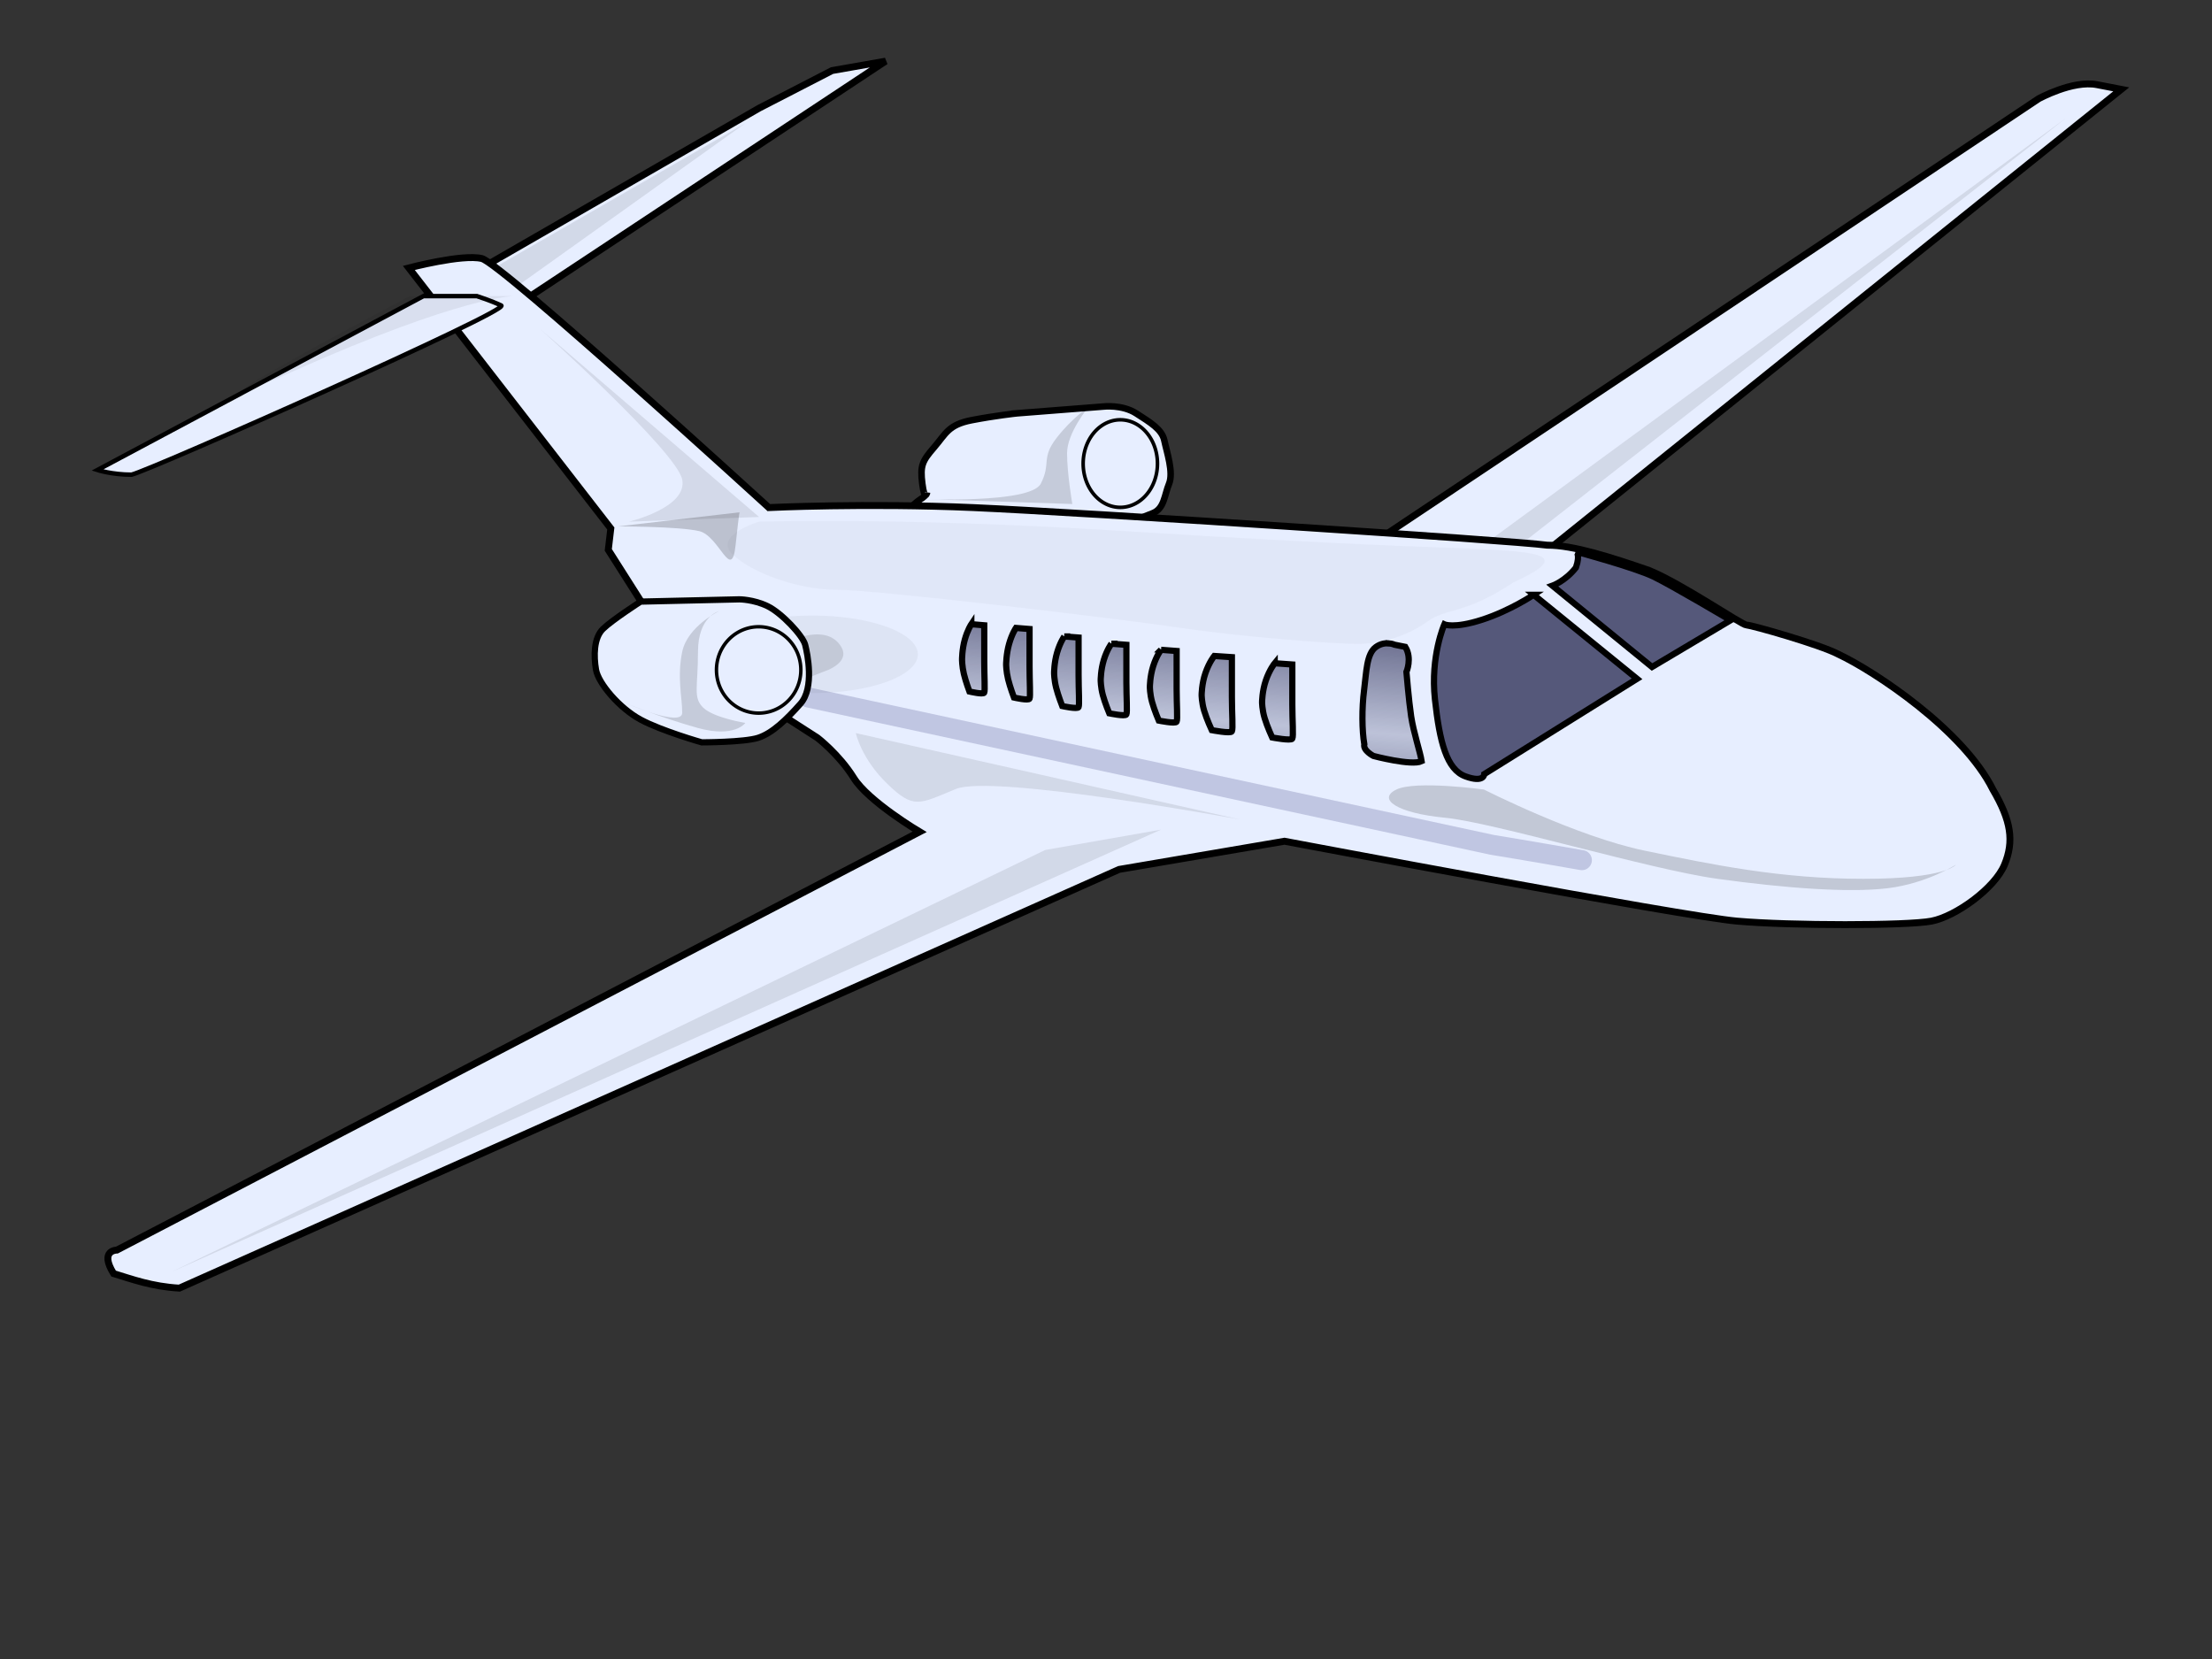 <?xml version="1.0"?><svg width="640" height="480" xmlns="http://www.w3.org/2000/svg" xmlns:xlink="http://www.w3.org/1999/xlink">
 <rect width="100%" height="100%" fill="#333333" stroke="none"/>
 <defs>
  <linearGradient id="linearGradient2215">
   <stop stop-color="#00002d" stop-opacity="0.633" offset="0" id="stop2217"/>
   <stop stop-color="#00002d" stop-opacity="0.184" offset="1" id="stop2226"/>
   <stop stop-color="#00002d" stop-opacity="0" offset="1" id="stop2219"/>
  </linearGradient>
  <linearGradient id="linearGradient2185">
   <stop stop-color="#acd3fd" stop-opacity="0.276" offset="0" id="stop2187"/>
   <stop stop-color="#dbf2ff" stop-opacity="0.847" offset="1" id="stop2193"/>
   <stop stop-color="#000000" stop-opacity="0" offset="1" id="stop2189"/>
  </linearGradient>
  <linearGradient id="linearGradient2159">
   <stop stop-color="#2c0000" offset="0" id="stop2161"/>
   <stop stop-color="#89777f" offset="1" id="stop2167"/>
   <stop stop-color="#e7eeff" stop-opacity="0" offset="1" id="stop2163"/>
  </linearGradient>
  <linearGradient y2="250.005" y1="225.812" xlink:href="#linearGradient2159" x2="555.122" x1="582.925" id="linearGradient2165" gradientUnits="userSpaceOnUse" gradientTransform="scale(0.938,1.066)"/>
  <linearGradient y2="341.265" y1="326.707" xlink:href="#linearGradient2159" x2="380.661" x1="401.739" id="linearGradient2175" gradientUnits="userSpaceOnUse" gradientTransform="scale(0.973,1.028)"/>
  <linearGradient y2="256.844" y1="232.175" xlink:href="#linearGradient2215" x2="822.301" x1="823.257" spreadMethod="reflect" id="linearGradient2224" gradientUnits="userSpaceOnUse" gradientTransform="matrix(0.7,0,0,1.429,-4,0)"/>
  <linearGradient y2="457.048" y1="344.909" xlink:href="#linearGradient2215" x2="626.545" x1="642.221" id="linearGradient2249" gradientUnits="userSpaceOnUse" gradientTransform="scale(1.121,0.892)"/>
  <linearGradient y2="457.048" y1="344.909" xlink:href="#linearGradient2215" x2="626.545" x1="642.221" id="linearGradient2281" gradientUnits="userSpaceOnUse" gradientTransform="scale(1.121,0.892)"/>
  <linearGradient y2="256.844" y1="232.175" xlink:href="#linearGradient2215" x2="822.301" x1="823.257" spreadMethod="reflect" id="linearGradient2283" gradientUnits="userSpaceOnUse" gradientTransform="matrix(0.7,0,0,1.429,-4,-4.510281e-17)"/>
  <linearGradient y2="341.265" y1="326.707" xlink:href="#linearGradient2159" x2="380.661" x1="401.739" id="linearGradient2285" gradientUnits="userSpaceOnUse" gradientTransform="scale(0.973,1.028)"/>
  <linearGradient y2="250.005" y1="225.812" xlink:href="#linearGradient2159" x2="555.122" x1="582.925" id="linearGradient2287" gradientUnits="userSpaceOnUse" gradientTransform="scale(0.938,1.066)"/>
 </defs>
 <g>
  <title>Layer 1</title>
  <g id="layer1">
   <g id="g2255">
    <path fill="#e7eeff" fill-rule="evenodd" stroke="#000000" stroke-width="1.9" stroke-miterlimit="4" id="path1372" d="m294.051,119.599l25.157,-1.97c0,0 5.439,-0.657 9.519,1.97c4.079,2.627 7.479,4.597 8.159,7.881c0.68,3.284 2.72,9.195 1.36,12.479c-1.36,3.284 -1.36,7.224 -4.759,8.538c-3.4,1.314 -6.119,2.627 -9.519,3.284c-3.4,0.657 -62.553,-2.627 -62.553,-2.627c0,0 2.72,-3.284 4.759,-4.597c2.04,-1.314 2.04,-1.97 2.04,-1.97c0,0 -0.68,2.627 -1.36,-2.627c-0.68,-5.254 0,-6.568 3.4,-10.508c3.4,-3.941 4.08,-6.568 10.879,-7.881c6.799,-1.314 12.919,-1.97 12.919,-1.97z"/>
    <path fill="#e7eeff" fill-rule="evenodd" stroke="#000000" stroke-width="2" stroke-miterlimit="4" id="path1362" d="m139.399,77.52l80.231,-46.227l21.113,-10.877l15.483,-2.719l-102.752,67.981l-14.076,-8.158z"/>
    <path fill="#000000" fill-opacity="0.092" fill-rule="evenodd" stroke-miterlimit="4" id="path2209" d="m144.107,76.833l71.544,-41.171l-70.022,49.993l-1.522,-8.822z"/>
    <path fill="#e7eeff" fill-rule="evenodd" stroke="#000000" stroke-width="2" stroke-miterlimit="4" id="path1360" d="m398.389,156.378l191.427,-127.805c0,0 9.853,-5.439 16.891,-4.079c7.038,1.36 7.038,1.36 7.038,1.36l-167.499,134.603l-47.857,-4.079z"/>
    <path fill="#000000" fill-opacity="0.092" fill-rule="evenodd" stroke-miterlimit="4" id="path2205" d="m437.894,159.174l159.832,-124.982l-176.576,129.393l16.744,-4.411z"/>
    <path fill="#e7eeff" fill-rule="evenodd" stroke="#000000" stroke-width="2" stroke-miterlimit="4" id="path1358" d="m222.445,146.86c0,0 28.151,-1.36 59.117,0c30.966,1.36 156.239,9.517 166.092,10.877c7.546,-0.033 18.518,3.522 29.524,7.322c9.853,4.079 26.778,15.792 28.185,15.792c1.408,0 21.333,5.684 26.455,8.403c10.601,4.948 36.308,22.066 44.788,39.184c5.307,9.04 6.173,14.956 3.357,21.754c-2.815,6.798 -14.075,14.956 -21.113,16.315c-7.038,1.36 -40.819,1.36 -56.302,0c-15.483,-1.36 -130.903,-23.114 -130.903,-23.114l-47.857,8.158l-271.897,121.145c-7.98,-0.461 -13.646,-2.581 -19.026,-4.217c-4.223,-6.798 0.966,-6.798 0.966,-6.798l232.247,-121.007c0,0 -14.851,-8.814 -19.074,-15.613c-4.223,-6.798 -10.485,-11.58 -10.485,-11.58l-8.445,-5.438l-31.86,-17.116l-20.22,-31.831l0.729,-6.191l-58.438,-75.387c0,0 15.483,-4.079 21.113,-2.719c5.63,1.36 83.046,72.06 83.046,72.06z"/>
    <path fill="#000000" fill-opacity="0.043" fill-rule="nonzero" stroke-width="5.8" stroke-linecap="round" stroke-miterlimit="4" stroke-dashoffset="0" stroke-opacity="0.168" id="path2253" d="m264.918,191.601a29.901,10.976 0 1 1-59.801,-4.568a29.901,10.976 0 1 159.801,4.568z"/>
    <path fill="none" fill-opacity="0.75" fill-rule="evenodd" stroke="#000058" stroke-width="5.8" stroke-linecap="round" stroke-miterlimit="4" stroke-opacity="0.168" id="path2251" d="m233.918,201.815l197.887,42.641c0,0 9.133,1.47 25.878,4.411"/>
    <path fill="#000000" fill-opacity="0.119" fill-rule="evenodd" stroke-miterlimit="4" id="path1374" d="m227.371,198.641l10.879,-4.29c0,0 9.519,-2.86 4.08,-8.58c-5.439,-5.72 -17.678,1.43 -17.678,1.43l2.72,11.439z"/>
    <path fill="#e7eeff" fill-rule="evenodd" stroke="#000000" stroke-width="1.3" stroke-miterlimit="4" id="path1364" d="m122.508,85.677l-94.306,50.306c0,0 4.223,1.36 9.853,1.36c5.63,-1.36 109.789,-47.587 106.974,-48.946c-2.815,-1.36 -7.038,-2.719 -7.038,-2.719l-15.483,0z"/>
    <path fill="#e7eeff" fill-rule="evenodd" stroke="#000000" stroke-width="1.8" stroke-miterlimit="4" id="path1370" d="m185.359,174.064l28.557,-0.657c0,0 4.08,0 8.159,1.97c4.08,1.97 10.199,8.538 10.879,11.165c0.68,2.627 2.72,12.479 -1.36,17.076c-4.079,4.597 -8.159,8.538 -12.239,9.852c-4.08,1.314 -16.318,1.314 -16.318,1.314c0,0 -11.559,-3.284 -17.678,-6.568c-6.119,-3.284 -12.239,-10.508 -12.918,-14.449c-0.68,-3.941 -0.68,-9.195 2.04,-11.822c2.72,-2.627 10.879,-7.881 10.879,-7.881z"/>
    <path fill="url(#linearGradient2281)" fill-rule="evenodd" stroke="#000000" stroke-width="1.8" stroke-miterlimit="4" id="path1376" d="m455.967,159.606c0,0 1.36,0.669 0,4.61c-3.09,3.941 -6.796,5.247 -6.796,5.247l28.811,23.517l22.719,-13.511c0,0 -16.862,-10.013 -22.301,-12.64c-5.439,-2.627 -22.433,-7.223 -22.433,-7.223zm-12.228,12.492c0,0 -6.818,4.596 -14.977,7.223c-8.159,2.627 -10.865,1.317 -10.865,1.317c0,0 -4.087,9.19 -2.727,21.669c1.36,12.479 3.402,20.357 8.841,22.328c5.439,1.97 5.432,-0.659 5.432,-0.659l44.206,-27.575l-29.911,-24.303z"/>
    <path fill="url(#linearGradient2283)" fill-rule="evenodd" stroke="#000000" stroke-width="1.8" stroke-miterlimit="4" id="path1380" d="m281.034,180.596c0,0 -1.088,1.609 -1.891,4.483c-0.804,2.873 -0.792,5.736 -0.792,5.736c0,0 -0.008,1.929 0.528,4.164c0.536,2.235 1.605,5.099 1.605,5.099c0,0 4.021,0.957 4.289,0.319c0.268,-0.638 0,-4.794 0,-8.944c0,-4.15 0,-10.537 0,-10.537l-3.739,-0.319zm12.91,1.083c0,0 -1.134,1.639 -1.979,4.61c-0.845,2.971 -0.858,5.948 -0.858,5.948c0,0 0.009,1.98 0.572,4.291c0.563,2.311 1.693,5.29 1.693,5.29c0,0 4.227,0.979 4.509,0.319c0.282,-0.66 0,-4.949 0,-9.241c0,-4.292 0,-10.898 0,-10.898l-3.937,-0.319zm13.988,2.464c0,0 -1.181,1.639 -2.067,4.61c-0.886,2.971 -0.88,5.948 -0.88,5.948c0,0 0.003,1.98 0.594,4.291c0.591,2.311 1.759,5.29 1.759,5.29c0,0 4.433,0.979 4.728,0.319c0.295,-0.66 0,-4.949 0,-9.241c0,-4.292 0,-10.898 0,-10.898l-4.135,-0.319zm93.888,1.997c-1.02,-0.082 -2.379,0.077 -3.739,1.062c-2.72,1.97 -2.729,7.216 -3.409,12.47c-0.68,5.254 -0.614,11.738 0.066,15.678c-0.413,1.829 2.661,3.378 2.661,3.378c0,0 11.007,2.916 13.922,1.508c-0.364,-2.464 -2.355,-8.383 -3.035,-12.98c-0.68,-4.597 -1.364,-12.831 -1.364,-12.831c0,0 1.71,-3.982 -0.33,-7.266c-0.582,-0.116 -3.079,-0.616 -3.079,-0.616c0,0 -0.674,-0.322 -1.693,-0.404zm-80.253,0.106c0,0 -1.25,1.639 -2.177,4.61c-0.927,2.971 -0.924,5.948 -0.924,5.948c0,0 -0.003,1.98 0.616,4.291c0.618,2.311 1.869,5.29 1.869,5.29c0,0 4.639,0.979 4.948,0.319c0.309,-0.66 0,-4.949 0,-9.241c0,-4.292 0,-10.898 0,-10.898l-4.333,-0.319zm14.361,1.763c0,0 -1.297,1.674 -2.265,4.695c-0.969,3.021 -0.968,6.055 -0.968,6.055c0,0 -0.008,2.006 0.638,4.355c0.646,2.349 1.935,5.375 1.935,5.375c0,0 4.845,0.99 5.168,0.319c0.323,-0.671 0,-5.027 0,-9.39c0,-4.363 0,-11.068 0,-11.068l-4.509,-0.34zm15.395,1.785c0,0 -1.458,1.761 -2.551,4.929c-1.093,3.168 -1.1,6.331 -1.1,6.331c0,0 -0.003,2.104 0.726,4.567c0.729,2.464 2.199,5.63 2.199,5.63c0,0 5.464,1.065 5.828,0.361c0.364,-0.704 0,-5.282 0,-9.857c0,-4.575 0,-11.621 0,-11.621l-5.102,-0.34zm17.484,2.103c0,0 -1.458,1.761 -2.551,4.929c-1.093,3.168 -1.1,6.331 -1.1,6.331c0,0 -0.003,2.104 0.726,4.567c0.729,2.464 2.199,5.651 2.199,5.651c0,0 5.464,1.044 5.828,0.34c0.364,-0.704 0,-5.282 0,-9.857c0,-4.575 0,-11.599 0,-11.599l-5.102,-0.361z"/>
    <path fill="url(#linearGradient2285)" fill-rule="nonzero" stroke="#000000" stroke-miterlimit="4" stroke-dashoffset="0" id="path1396" d="m231.709,193.833a12.206,12.494 0 1 1-24.412,0a12.206,12.494 0 1 124.412,0z"/>
    <path fill="url(#linearGradient2287)" fill-rule="nonzero" stroke="#000000" stroke-width="1.033" stroke-miterlimit="4" stroke-dashoffset="0" id="path2157" d="m334.892,134.128a10.751,12.67 0 1 1-21.502,0a10.751,12.67 0 1 121.502,0z"/>
    <path fill="#000000" fill-opacity="0.162" fill-rule="evenodd" stroke-miterlimit="4" id="path2177" d="m565.888,250.192c0,0 -2.815,4.079 -26.744,4.079c-23.928,0 -43.634,-4.079 -63.34,-8.158c-19.706,-4.079 -46.449,-17.675 -46.449,-17.675c0,0 -19.706,-2.719 -25.336,0c-5.63,2.719 0,6.798 14.075,8.158c14.076,1.36 59.117,14.956 78.823,17.675c19.706,2.719 38.004,4.079 49.264,2.719c11.26,-1.36 19.706,-6.798 19.706,-6.798z"/>
    <path fill="#000000" fill-opacity="0.189" fill-rule="evenodd" stroke-miterlimit="4" id="path2179" d="m178.811,152.299l35.189,-4.079c0,0 0,-1.36 -1.173,9.517c-1.173,10.877 -4.692,-2.719 -10.557,-4.079c-5.865,-1.36 -23.459,-1.36 -23.459,-1.36z"/>
    <path fill="#000000" fill-opacity="0.086" fill-rule="evenodd" stroke-miterlimit="4" id="path2181" d="m181.968,150.939l37.662,-1.36l-63.34,-54.385c0,0 39.374,35.35 41.085,43.508c1.712,8.158 -15.407,12.237 -15.407,12.237z"/>
    <path fill="#595b5e" fill-opacity="0.043" fill-rule="evenodd" stroke-miterlimit="4" id="path2183" d="m219.63,150.939c0,0 40.819,-1.36 105.567,2.719c64.747,4.079 96.997,4.919 96.997,4.919c19.913,1.04 35.189,1.04 15.69,9.917c-14.117,9.397 -19.375,7.318 -25.005,11.397c-5.63,4.079 -13.082,6.398 -20.12,6.398c-7.038,0 -33.062,-1.944 -51.36,-4.663c-18.298,-2.719 -87.988,-10.988 -99.249,-10.988c-11.26,0 -24.616,-4.854 -30.247,-10.293c-5.63,-5.439 7.726,-9.407 7.726,-9.407z"/>
    <path fill="#000000" fill-opacity="0.092" fill-rule="evenodd" stroke-miterlimit="4" id="path2201" d="m247.618,212.108l111.121,24.996c0,0 -71.544,-13.233 -82.199,-8.822c-10.655,4.411 -12.178,5.881 -19.789,-1.47c-7.611,-7.352 -9.133,-14.704 -9.133,-14.704z"/>
    <path fill="#000000" fill-opacity="0.092" fill-rule="evenodd" stroke-miterlimit="4" id="path2203" d="m49.73,367.968l286.176,-127.923l-33.489,5.881l-252.687,122.041z"/>
    <path fill="#000000" fill-opacity="0.065" fill-rule="evenodd" stroke-miterlimit="4" id="path2207" d="m118.613,85.656l30.061,0c0,0 -15.031,0 -63.88,21.78c-48.849,21.78 33.819,-21.78 33.819,-21.78z"/>
    <path fill="#000000" fill-opacity="0.146" fill-rule="evenodd" stroke-miterlimit="4" id="path2211" d="m266.114,144.36c0,0 31.966,1.47 35.011,-4.411c3.044,-5.881 0,-7.352 4.567,-13.233c4.567,-5.882 9.133,-8.822 9.133,-8.822c0,0 -6.089,7.352 -6.089,13.233c0,5.881 1.522,14.704 1.522,14.704l-44.144,-1.47z"/>
    <path fill="#000000" fill-opacity="0.146" fill-rule="evenodd" stroke-miterlimit="4" id="path2213" d="m208.04,176.819c0,0 -6.089,1.47 -6.089,11.763c0,10.293 -1.522,13.233 1.522,16.174c3.044,2.941 12.178,4.411 12.178,4.411c0,0 -3.044,4.411 -13.7,1.47c-10.655,-2.941 -21.311,-7.352 -21.311,-7.352c0,0 16.744,7.352 16.744,2.941c0,-4.411 -1.522,-10.293 0,-17.645c1.522,-7.352 10.655,-11.763 10.655,-11.763z"/>
   </g>
  </g>
 </g>
</svg>